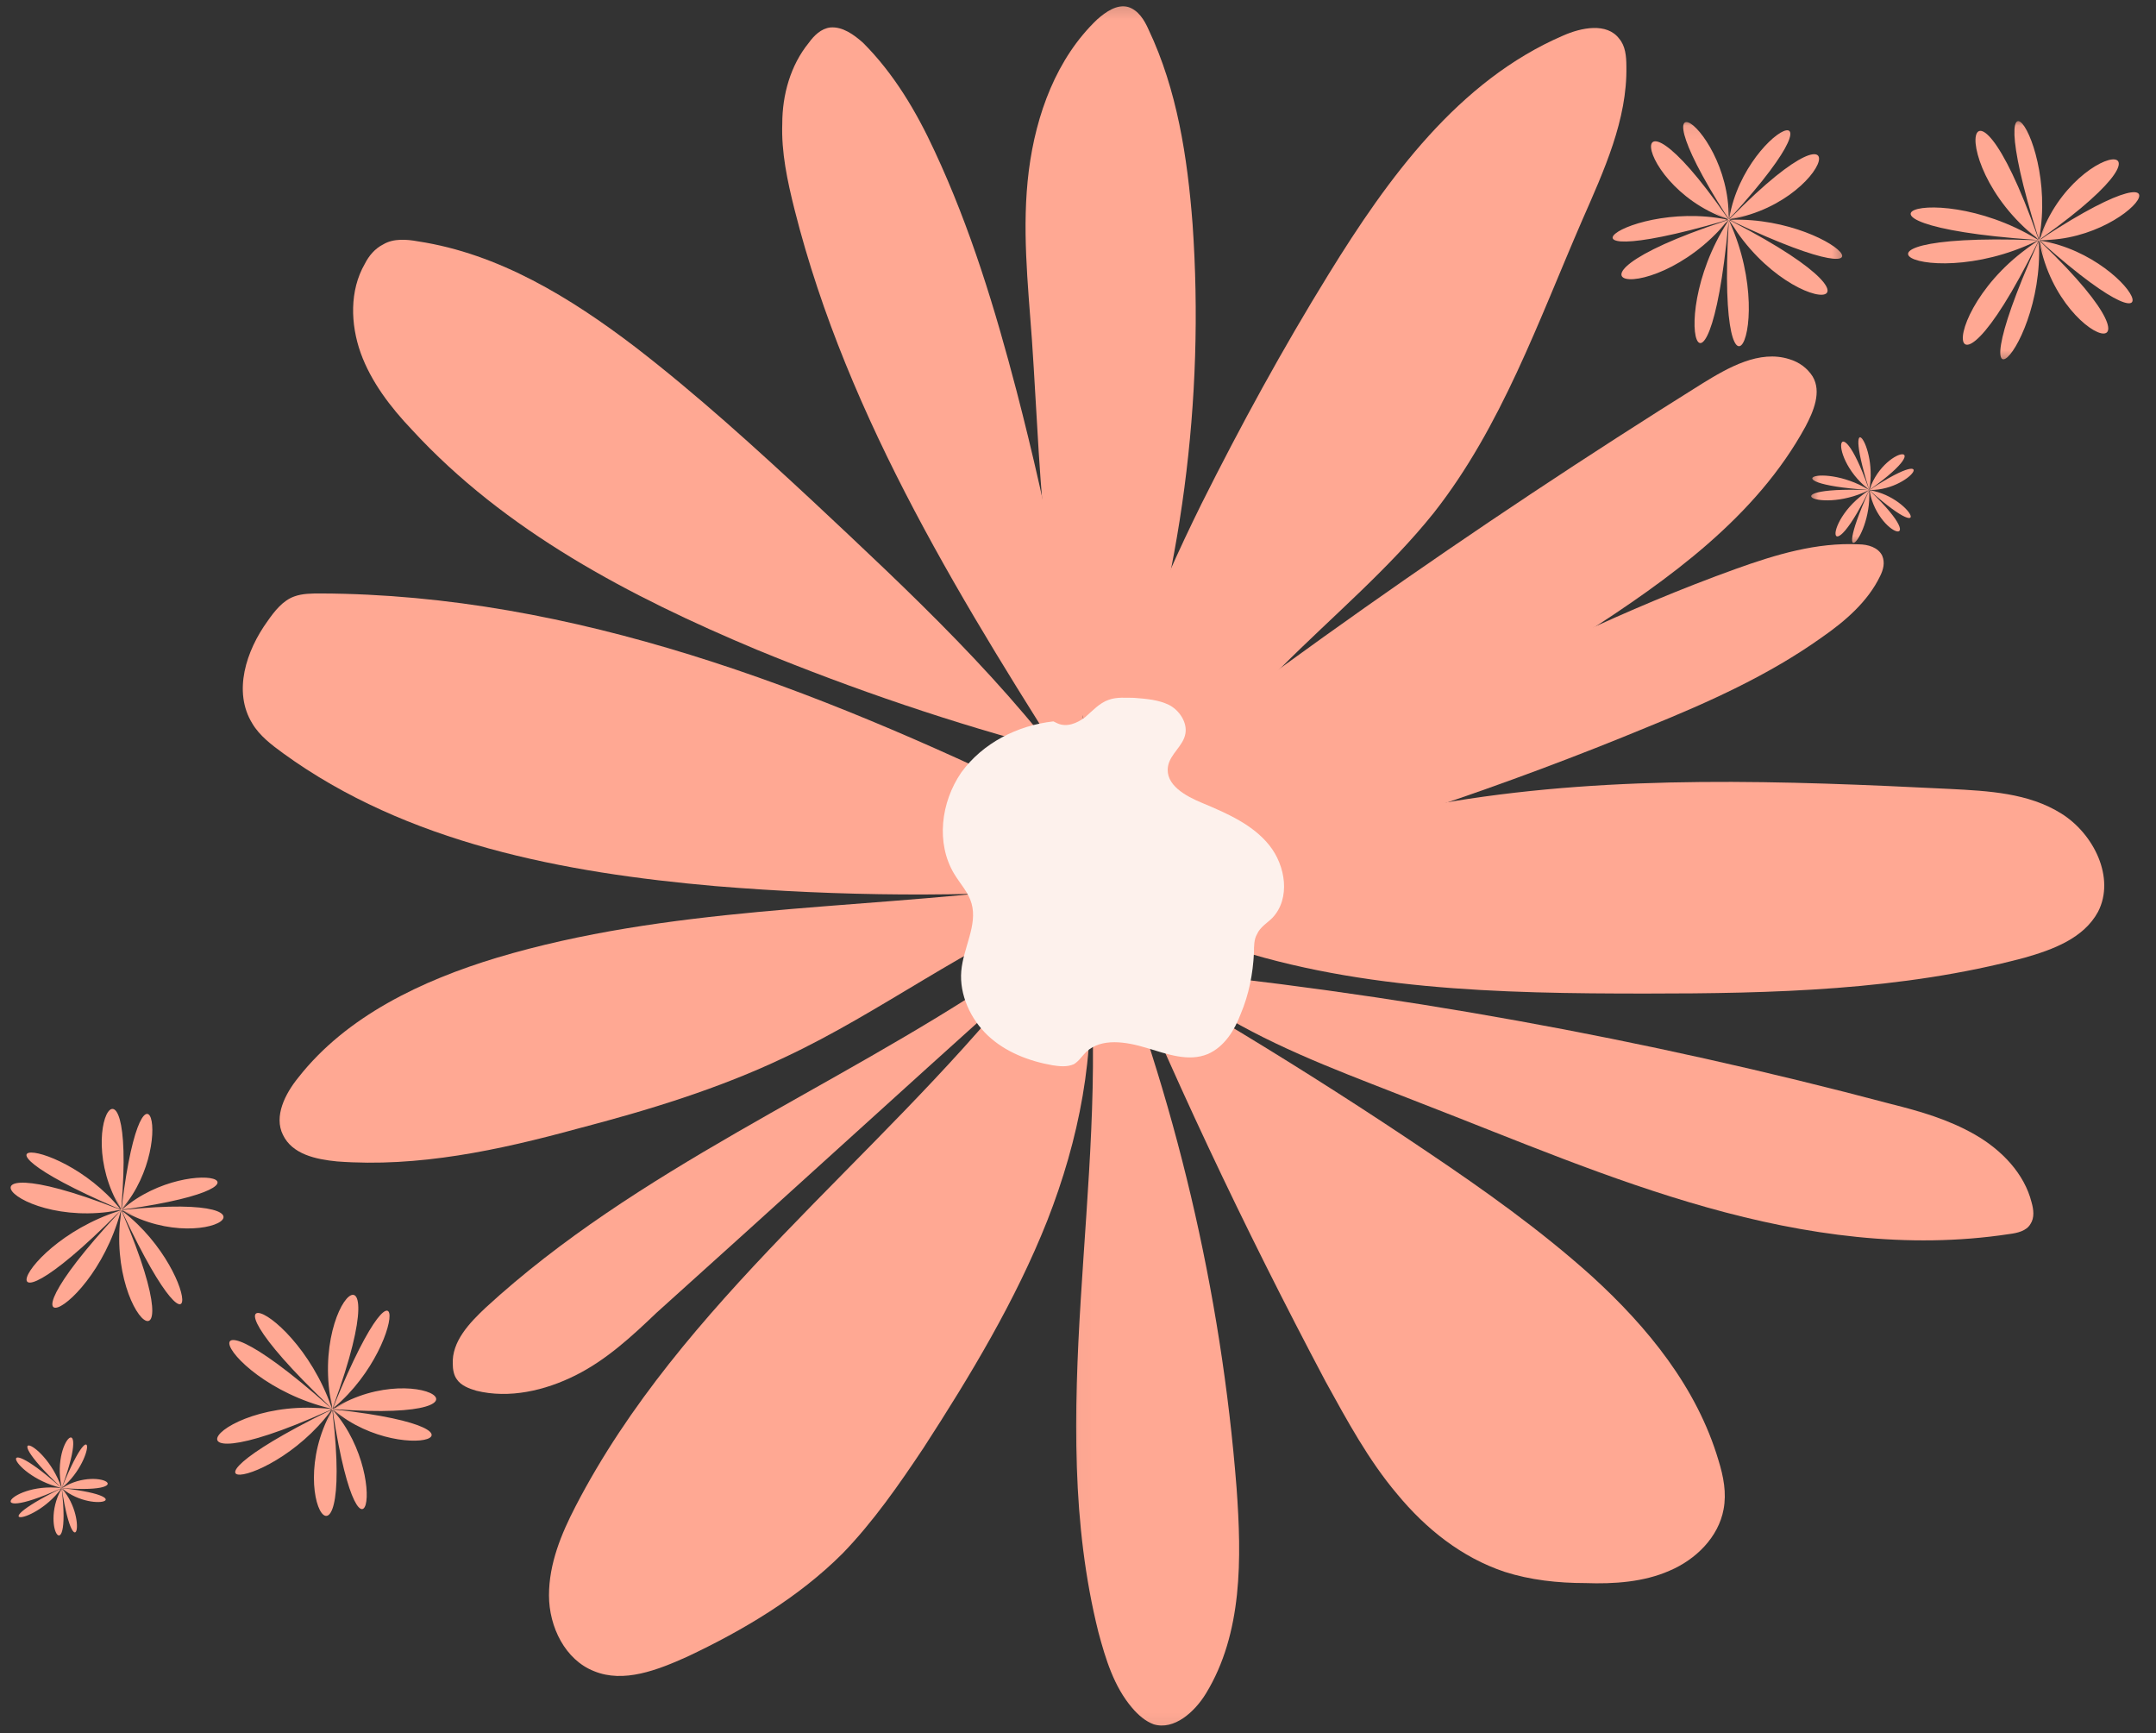 <svg width="163" height="131" viewBox="0 0 163 131" fill="none" xmlns="http://www.w3.org/2000/svg">
<rect x="0" y="0" width="163" height="131" fill="#333333" stroke="none"/>
<path d="M77.63 67.135C64.17 68.756 50.474 68.527 37.557 72.391C31.909 74.097 26.188 76.803 22.554 81.445C21.547 82.68 20.697 84.38 21.39 85.773C22.089 87.243 23.868 87.629 25.489 87.786C31.601 88.25 37.714 86.936 43.669 85.308C49.004 83.916 54.344 82.294 59.372 79.895C66.641 76.49 73.067 71.463 80.566 68.449" fill="#FFA893"/>
<path d="M75.852 73.705C62.928 82.373 48.154 88.329 36.707 98.847C35.471 100.011 34.151 101.403 34.23 103.103C34.23 103.489 34.308 103.953 34.543 104.26C34.85 104.724 35.471 104.959 36.008 105.116C38.485 105.731 41.192 105.116 43.512 103.953C45.833 102.795 47.768 101.011 49.625 99.233C58.751 91.035 67.805 82.759 76.931 74.561" fill="#FFA893"/>
<path d="M77.087 74.247C66.177 87.786 51.481 98.461 43.512 113.856C42.433 115.942 41.505 118.184 41.505 120.583C41.505 122.982 42.741 125.46 44.905 126.31C47.147 127.238 49.703 126.231 51.945 125.225C56.201 123.218 60.378 120.74 63.706 117.413C66.026 115.014 67.961 112.229 69.818 109.444C73.374 103.953 76.78 98.305 79.173 92.271C81.572 86.158 82.886 79.588 82.271 73.09" fill="#FFA893"/>
<mask id="mask0_104_2777" style="mask-type:luminance" maskUnits="userSpaceOnUse" x="81" y="67" width="14" height="64">
<path d="M81.018 67.695H94.906V130.933H81.018V67.695Z" fill="white"/>
</mask>
<g mask="url(#mask0_104_2777)">
<path d="M82.35 72.704C83.814 89.564 78.944 106.973 83.043 123.368C83.585 125.382 84.206 127.467 85.599 129.095C86.063 129.637 86.599 130.101 87.22 130.33C88.769 130.795 90.312 129.402 91.168 128.01C93.953 123.447 93.875 117.799 93.489 112.464C92.326 97.611 88.848 82.909 83.278 69.142" fill="#FFA893"/>
</g>
<path d="M83.429 68.599C88.383 80.824 94.026 92.735 100.216 104.417C101.838 107.358 103.465 110.372 105.629 112.928C107.799 115.556 110.506 117.72 113.755 118.805C115.69 119.426 117.775 119.655 119.867 119.655C122.031 119.734 124.273 119.577 126.208 118.727C128.221 117.877 129.921 116.177 130.307 114.085C130.542 112.85 130.307 111.614 129.921 110.372C128.294 104.881 124.581 100.318 120.331 96.448C116.461 92.97 112.206 89.95 107.95 87.087C98.667 80.824 89.077 75.025 79.251 69.684" fill="#FFA893"/>
<path d="M82.193 69.299C85.671 72.083 89.155 74.79 92.947 77.032C97.51 79.666 102.537 81.445 107.407 83.374C114.605 86.158 121.645 89.178 129.071 91.264C136.498 93.356 144.231 94.441 151.893 93.277C152.508 93.199 153.207 93.048 153.514 92.506C153.822 92.042 153.749 91.421 153.593 90.878C153.05 88.714 151.35 86.936 149.337 85.773C147.324 84.615 145.16 83.994 142.996 83.452C124.352 78.503 105.243 75.025 85.984 73.168" fill="#FFA893"/>
<path d="M91.633 71.155C102.073 74.868 113.369 75.097 124.43 75.097C134.02 75.097 143.767 74.868 153.05 72.391C155.214 71.776 157.535 70.92 158.62 68.913C159.934 66.357 158.312 63.03 155.835 61.486C153.358 59.937 150.344 59.781 147.402 59.63C134.87 59.009 122.26 58.545 109.885 60.558C101.223 61.951 92.79 64.579 84.592 67.599" fill="#FFA893"/>
<path d="M91.319 66.128C102.694 63.108 113.833 59.395 124.659 54.91C129.222 53.054 133.713 51.04 137.733 48.177C139.512 46.941 141.218 45.471 142.146 43.536C142.375 43.072 142.532 42.535 142.297 41.992C141.989 41.372 141.218 41.143 140.518 41.143C137.348 40.986 134.255 41.914 131.235 42.999C114.683 48.955 99.595 58.467 84.05 66.821" fill="#FFA893"/>
<path d="M83.893 66.821C96.346 61.565 108.336 55.217 119.71 47.948C126.208 43.77 132.785 39.051 136.498 32.245C137.113 31.082 137.733 29.611 137.04 28.454C136.648 27.833 136.034 27.369 135.256 27.14C133.014 26.441 130.693 27.755 128.686 28.996C111.356 39.822 94.647 51.583 78.709 64.271" fill="#FFA893"/>
<path d="M84.592 61.487C89.384 58.78 92.947 54.368 96.889 50.426C100.759 46.556 105.014 42.999 108.414 38.744C113.52 32.246 116.305 24.277 119.632 16.615C121.259 12.902 123.038 9.038 122.959 5.018C122.959 4.24 122.881 3.469 122.417 2.926C121.489 1.691 119.554 2.076 118.161 2.697C110.271 6.097 104.936 13.445 100.451 20.72C96.967 26.363 93.797 32.167 90.855 38.044C87.299 45.242 84.206 52.746 83.043 60.637" fill="#FFA893"/>
<mask id="mask1_104_2777" style="mask-type:luminance" maskUnits="userSpaceOnUse" x="76" y="0" width="16" height="60">
<path d="M76.388 0.153H91.819V59.98H76.388V0.153Z" fill="white"/>
</mask>
<g mask="url(#mask1_104_2777)">
<path d="M84.978 56.224C89.312 43.692 91.09 30.232 90.162 16.929C89.776 11.902 88.998 6.796 86.834 2.233C86.527 1.534 86.063 0.762 85.285 0.527C84.435 0.298 83.585 0.913 82.965 1.455C79.872 4.397 78.323 8.653 77.781 12.902C77.244 17.158 77.708 21.413 78.016 25.669C78.787 36.887 78.709 48.569 83.742 58.623" fill="#FFA893"/>
</g>
<path d="M82.5 58.623C81.186 48.798 79.33 39.051 76.852 29.539C75.231 23.348 73.374 17.236 70.668 11.437C69.275 8.417 67.569 5.554 65.249 3.233C64.555 2.619 63.706 1.998 62.777 2.076C62.078 2.154 61.535 2.697 61.15 3.233C59.757 4.939 59.142 7.182 59.142 9.346C59.064 11.516 59.528 13.68 60.071 15.844C64.091 31.781 72.988 45.935 81.807 59.781" fill="#FFA893"/>
<path d="M82.115 60.016C76.316 51.74 68.811 44.778 61.463 37.894C57.129 33.867 52.717 29.846 48.003 26.212C43.127 22.499 37.714 19.171 31.601 18.243C30.752 18.086 29.745 18.008 28.973 18.472C28.352 18.785 27.888 19.328 27.581 19.943C26.417 21.956 26.496 24.506 27.267 26.676C28.045 28.84 29.516 30.775 31.137 32.475C38.178 40.136 47.611 45.085 57.208 49.105C64.556 52.125 72.06 54.675 79.716 56.688" fill="#FFA893"/>
<path d="M78.787 60.323C61.614 52.047 43.362 44.928 24.253 44.856C23.554 44.856 22.861 44.856 22.24 45.085C21.39 45.392 20.769 46.17 20.233 46.941C18.605 49.184 17.599 52.282 19.07 54.675C19.612 55.603 20.54 56.303 21.39 56.923C30.751 63.729 42.584 65.971 54.109 66.978C63.471 67.749 72.91 67.828 82.35 67.135" fill="#FFA893"/>
<path d="M79.637 54.524C76.931 54.832 74.303 56.146 72.675 58.388C71.132 60.636 70.746 63.729 72.139 66.049C72.603 66.821 73.218 67.442 73.453 68.292C73.917 69.919 72.832 71.619 72.675 73.397C72.524 75.176 73.374 77.032 74.688 78.274C76.002 79.51 77.781 80.203 79.565 80.516C80.101 80.595 80.644 80.667 81.186 80.438C81.572 80.203 81.807 79.817 82.115 79.51C83.278 78.425 85.135 78.738 86.678 79.202C88.227 79.666 89.848 80.281 91.319 79.666C92.561 79.124 93.332 77.882 93.797 76.647C94.418 75.176 94.725 73.632 94.803 72.005C94.803 71.541 94.803 70.998 95.032 70.613C95.267 70.07 95.81 69.763 96.196 69.377C97.588 67.906 97.202 65.429 95.961 63.886C94.725 62.336 92.79 61.486 90.933 60.709C89.619 60.172 88.07 59.316 88.305 57.924C88.456 56.996 89.463 56.381 89.619 55.453C89.776 54.603 89.155 53.674 88.384 53.283C87.606 52.897 86.678 52.818 85.749 52.746C85.135 52.746 84.435 52.668 83.815 52.897C83.121 53.132 82.579 53.747 82.036 54.211C81.421 54.675 80.644 54.988 79.951 54.675" fill="#FDF1EC"/>
<path d="M24.965 105.339C27.177 121.433 20.848 113.055 25.465 105.996C20.848 113.055 10.347 113.519 26.285 105.96C10.347 113.519 16.363 104.905 25.815 106.635C16.363 104.905 12.686 95.068 26.104 107.407C12.686 95.074 22.734 98.13 25.314 107.165C22.734 98.13 30.944 91.584 24.669 107.684C30.944 91.584 31.149 102.09 24.657 106.858C31.149 102.09 39.902 107.883 23.97 106.4C39.902 107.883 29.98 111.313 24.748 106.135C29.98 111.313 27.177 121.433 24.965 105.339Z" fill="#FFA893"/>
<path d="M4.591 111.964C5.573 119.095 2.764 115.382 4.814 112.253C2.764 115.382 -1.889 115.586 5.175 112.235C-1.889 115.586 0.781 111.771 4.97 112.53C0.781 111.771 -0.859 107.407 5.097 112.874C-0.859 107.407 3.602 108.763 4.747 112.765C3.602 108.769 7.249 105.864 4.464 112.995C7.249 105.864 7.333 110.523 4.458 112.633C7.333 110.523 11.215 113.091 4.151 112.428C11.215 113.085 6.821 114.598 4.494 112.313C6.821 114.598 5.573 119.095 4.591 111.964Z" fill="#FFA893"/>
<path d="M8.665 90.336C15.616 105.773 7.412 99.817 9.304 90.8C7.412 99.817 -2.143 103.211 10.052 90.534C-2.143 103.211 0.974 93.561 9.811 91.294C0.974 93.561 -5.205 85.519 10.293 91.921C-5.205 85.519 4.922 85.507 9.503 91.921C4.922 85.507 10.661 77.141 9.051 92.578C10.661 77.141 13.813 86.785 8.804 91.824C13.813 86.785 23.542 89.666 8.038 91.595C23.542 89.666 15.344 95.628 8.683 91.131C15.344 95.628 15.616 105.773 8.665 90.336Z" fill="#FFA893"/>
<mask id="mask2_104_2777" style="mask-type:luminance" maskUnits="userSpaceOnUse" x="142" y="9" width="21" height="19">
<path d="M142.743 9.056H162.803V27.574H142.743V9.056Z" fill="white"/>
</mask>
<g mask="url(#mask2_104_2777)">
<mask id="mask3_104_2777" style="mask-type:luminance" maskUnits="userSpaceOnUse" x="109" y="-17" width="68" height="69">
<path d="M109.059 14.59L146.54 -16.357L176.752 20.232L139.271 51.179L109.059 14.59Z" fill="white"/>
</mask>
<g mask="url(#mask3_104_2777)">
<mask id="mask4_104_2777" style="mask-type:luminance" maskUnits="userSpaceOnUse" x="109" y="-17" width="68" height="69">
<path d="M109.059 14.59L146.54 -16.357L176.752 20.232L139.271 51.179L109.059 14.59Z" fill="white"/>
</mask>
<g mask="url(#mask4_104_2777)">
<path d="M153.225 17.297C166.028 29.081 155.081 26.477 154.081 17.502C155.081 26.477 146.727 34.024 154.732 16.911C146.727 34.024 145.823 22.806 154.804 17.785C145.823 22.806 136.076 17.188 155.57 18.231C136.076 17.194 146.462 12.866 154.756 18.568C146.462 12.866 148.782 1.853 154.575 19.43C148.782 1.853 156.112 10.395 154.003 18.761C156.112 10.395 167.3 9.207 153.122 18.852C167.3 9.207 161.441 18.809 153.581 18.104C161.441 18.809 166.028 29.081 153.225 17.297Z" fill="#FFA893"/>
</g>
</g>
</g>
<mask id="mask5_104_2777" style="mask-type:luminance" maskUnits="userSpaceOnUse" x="136" y="32" width="10" height="10">
<path d="M136.57 32.203H145.829V41.462H136.57V32.203Z" fill="white"/>
</mask>
<g mask="url(#mask5_104_2777)">
<mask id="mask6_104_2777" style="mask-type:luminance" maskUnits="userSpaceOnUse" x="109" y="-17" width="68" height="69">
<path d="M109.059 14.59L146.54 -16.357L176.752 20.232L139.271 51.179L109.059 14.59Z" fill="white"/>
</mask>
<g mask="url(#mask6_104_2777)">
<mask id="mask7_104_2777" style="mask-type:luminance" maskUnits="userSpaceOnUse" x="109" y="-17" width="68" height="69">
<path d="M109.059 14.59L146.54 -16.357L176.752 20.232L139.271 51.179L109.059 14.59Z" fill="white"/>
</mask>
<g mask="url(#mask7_104_2777)">
<path d="M140.91 36.664C146.588 41.884 141.73 40.733 141.29 36.755C141.73 40.733 138.029 44.078 141.579 36.489C138.029 44.078 137.631 39.105 141.609 36.881C137.631 39.105 133.297 36.616 141.947 37.074C133.297 36.616 137.908 34.699 141.591 37.219C137.914 34.699 138.939 29.811 141.507 37.605C138.939 29.811 142.194 33.608 141.254 37.309C142.194 33.608 147.149 33.072 140.868 37.351C147.149 33.072 144.545 37.321 141.067 37.02C144.551 37.321 146.588 41.884 140.91 36.664Z" fill="#FFA893"/>
</g>
</g>
</g>
<mask id="mask8_104_2777" style="mask-type:luminance" maskUnits="userSpaceOnUse" x="121" y="9" width="19" height="19">
<path d="M121.139 9.056H139.656V27.574H121.139V9.056Z" fill="white"/>
</mask>
<g mask="url(#mask8_104_2777)">
<mask id="mask9_104_2777" style="mask-type:luminance" maskUnits="userSpaceOnUse" x="109" y="-17" width="68" height="69">
<path d="M109.059 14.59L146.54 -16.357L176.752 20.232L139.27 51.179L109.059 14.59Z" fill="white"/>
</mask>
<g mask="url(#mask9_104_2777)">
<mask id="mask10_104_2777" style="mask-type:luminance" maskUnits="userSpaceOnUse" x="109" y="-17" width="68" height="69">
<path d="M109.059 14.59L146.54 -16.357L176.752 20.232L139.27 51.179L109.059 14.59Z" fill="white"/>
</mask>
<g mask="url(#mask10_104_2777)">
<path d="M129.523 16.024C145.792 24.029 134.954 24.711 130.373 15.97C134.954 24.711 129.379 34.03 130.807 15.241C129.379 34.03 125.364 23.933 131.121 16.03C125.364 23.933 114.785 21.504 131.953 16.217C114.785 21.504 123.14 14.584 131.295 16.766C123.14 14.584 122.175 3.758 131.374 17.61C122.175 3.758 131.356 9.581 130.651 17.158C131.356 9.581 141.356 5.319 129.867 17.489C141.356 5.319 138.655 15.838 130.078 16.663C138.655 15.838 145.792 24.029 129.523 16.024Z" fill="#FFA893"/>
</g>
</g>
</g>
</svg>

